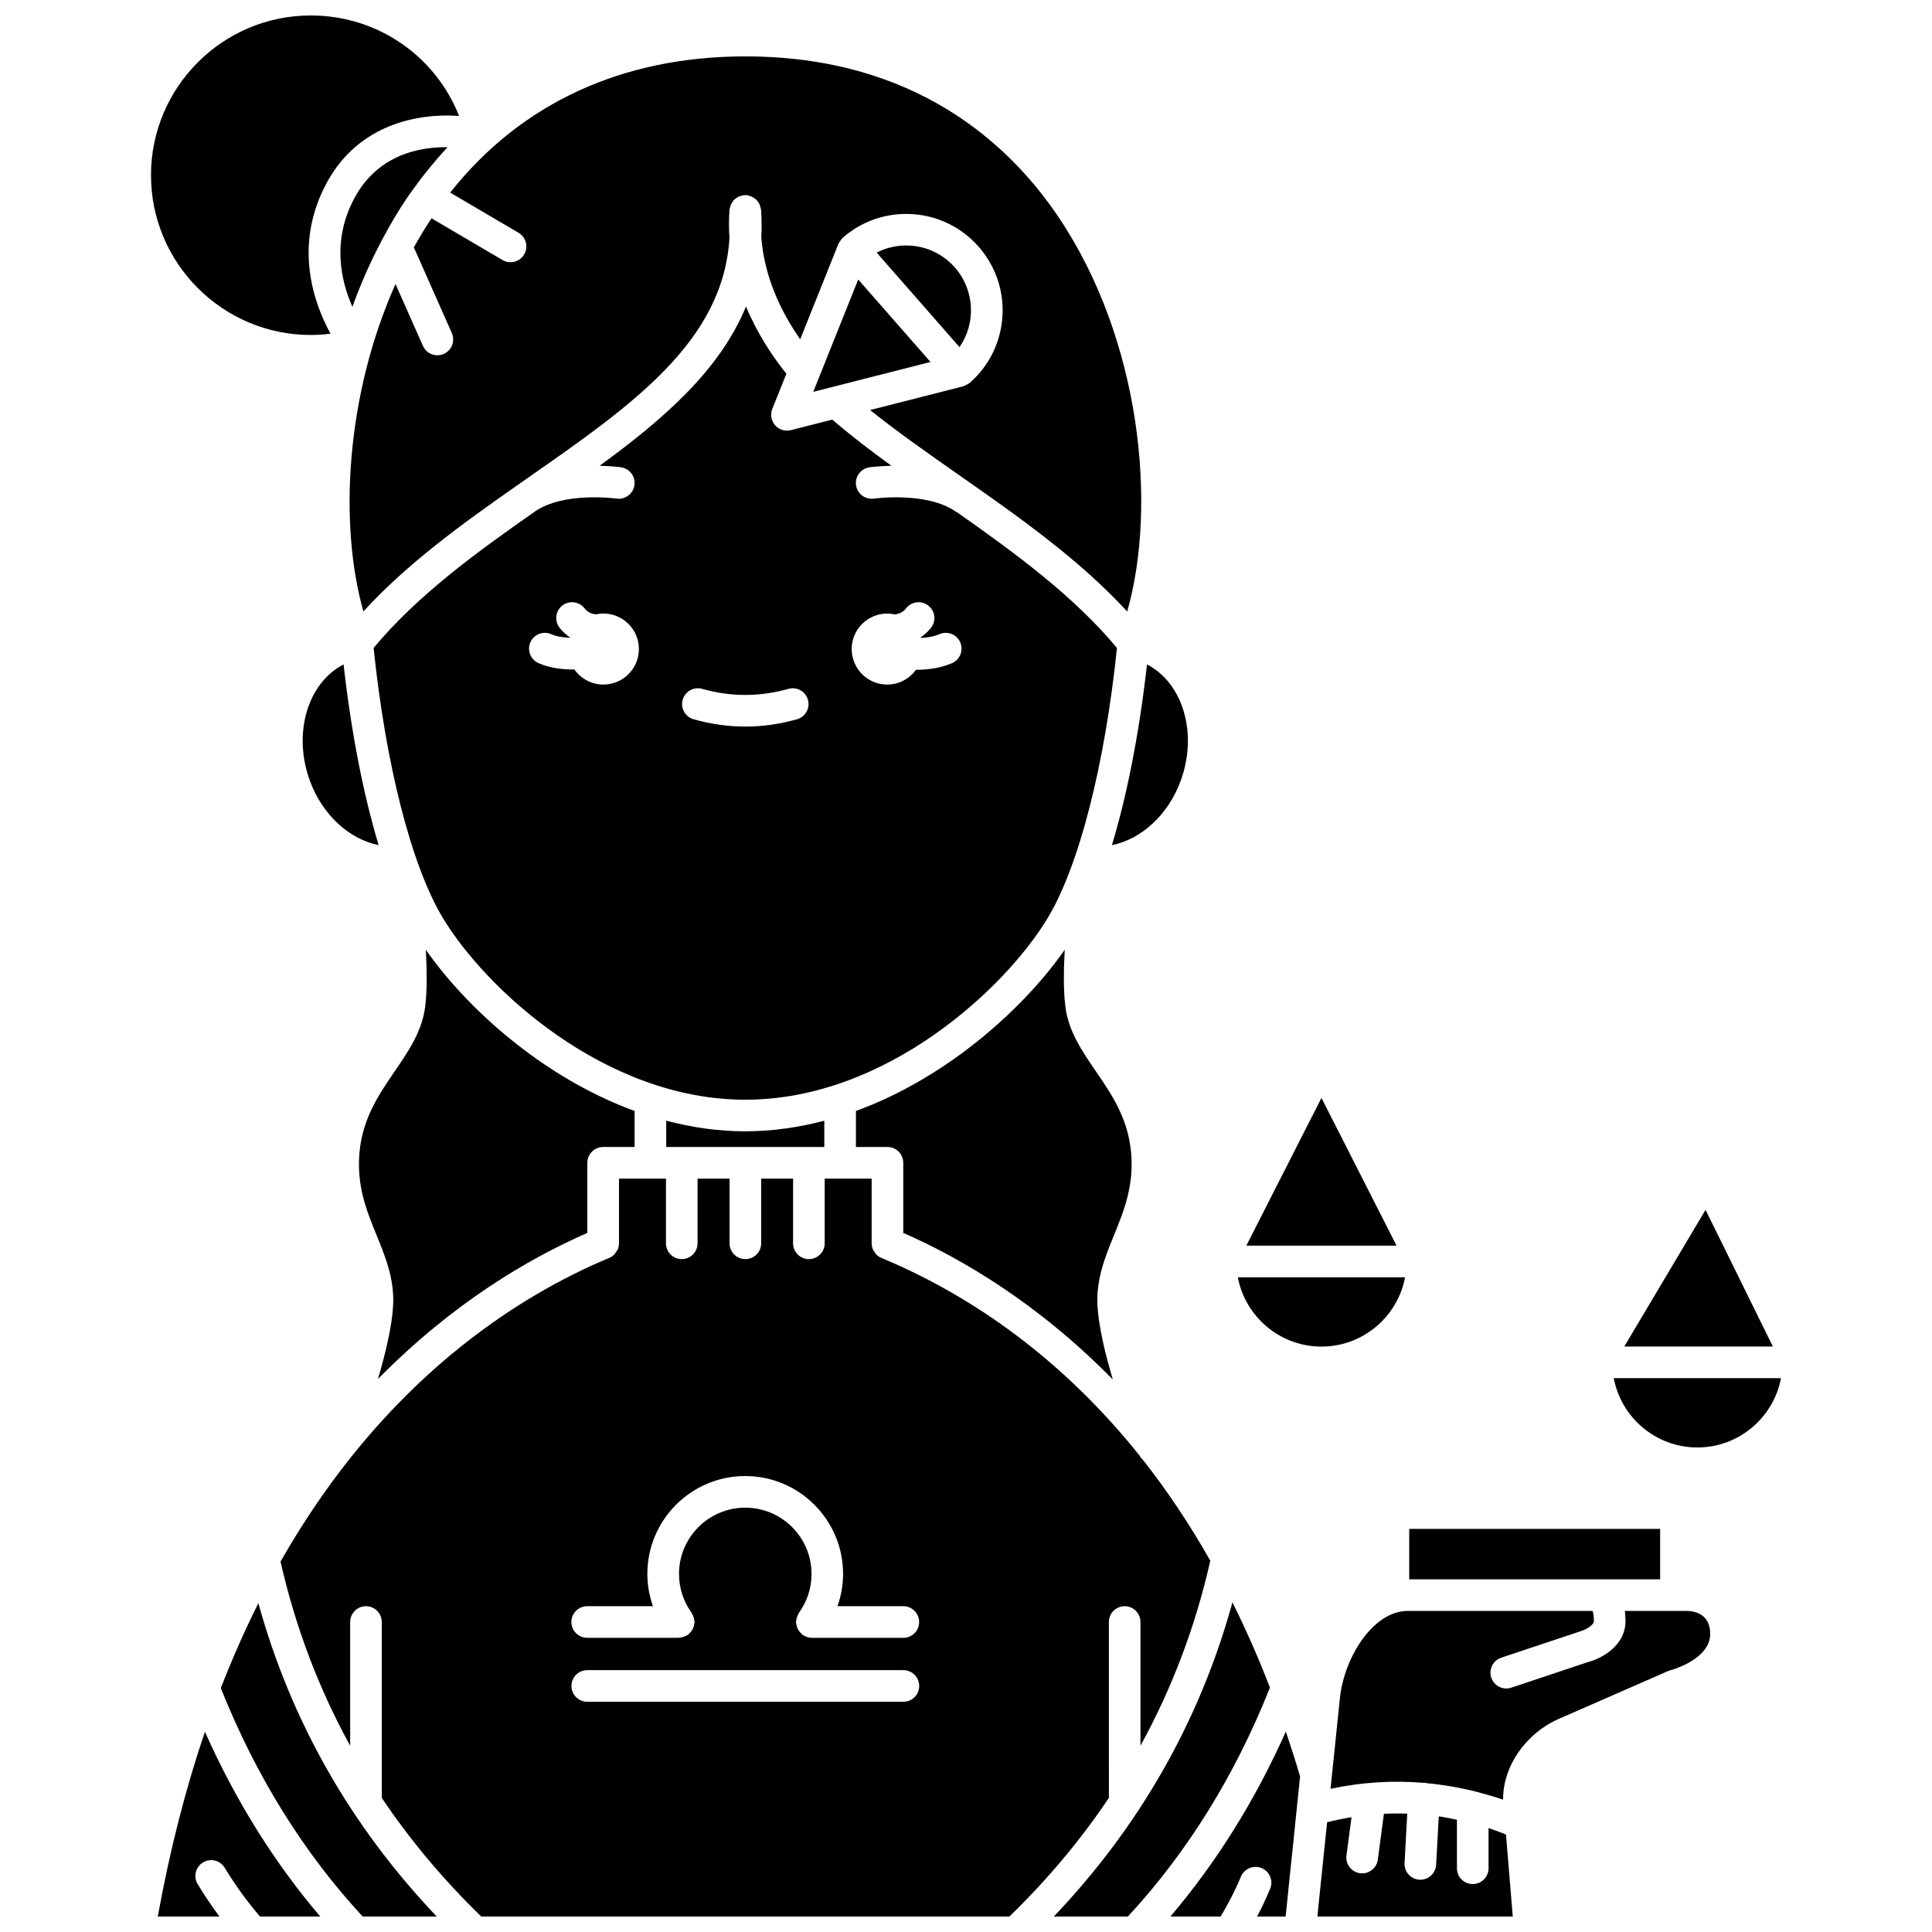<?xml version="1.0" encoding="UTF-8"?>
<!-- Uploaded to: SVG Repo, www.svgrepo.com, Generator: SVG Repo Mixer Tools -->
<svg width="800px" height="800px" version="1.1" viewBox="144 144 512 512" xmlns="http://www.w3.org/2000/svg">
 <defs>
  <clipPath id="g">
   <path d="m493 624h52v27.902h-52z"/>
  </clipPath>
  <clipPath id="f">
   <path d="m454 602h35v49.902h-35z"/>
  </clipPath>
  <clipPath id="e">
   <path d="m423 568h58v83.902h-58z"/>
  </clipPath>
  <clipPath id="d">
   <path d="m218 456h247v195.9h-247z"/>
  </clipPath>
  <clipPath id="c">
   <path d="m185 602h44v49.902h-44z"/>
  </clipPath>
  <clipPath id="b">
   <path d="m184 148.09h82v84.906h-82z"/>
  </clipPath>
  <clipPath id="a">
   <path d="m202 568h58v83.902h-58z"/>
  </clipPath>
 </defs>
 <path d="m244.15 509.47c19.668-20.016 39.773-31.852 55.5-38.738v-18.574c0-2.312 1.875-4.188 4.188-4.188h8.336l0.004-9.551c-24.957-9.113-45.082-27.992-55.328-42.727 0.293 5.371 0.344 10.695-0.137 14.828-0.785 6.672-4.348 11.887-8.121 17.406-4.152 6.07-8.449 12.344-9.305 21.281-0.863 8.965 1.867 15.656 4.512 22.129 2.336 5.727 4.75 11.645 4.383 18.605-0.293 5.543-2.027 12.77-4.031 19.527z"/>
 <path d="m320.56 441-0.004 6.961h41.891l0.004-6.961c-6.727 1.762-13.727 2.809-20.941 2.809-7.211 0.004-14.215-1.043-20.949-2.809z"/>
 <path d="m245.05 207.94c0.094-0.266 0.246-0.488 0.391-0.73 1.977-3.691 4.074-7.312 6.426-10.777 0.512-0.754 1.078-1.52 1.625-2.281 0.004-0.008 0.004-0.012 0.008-0.02 0.008-0.016 0.023-0.023 0.035-0.039 2.617-3.66 5.641-7.394 9.086-11.082-7.508-0.098-18.461 1.973-24.648 13.406-6.133 11.332-3.609 22.055-0.578 28.891 2.133-5.953 4.695-11.762 7.656-17.367z"/>
 <path d="m359.52 247.84 31.07-7.914-19.156-21.859z"/>
 <path d="m226.14 350.96c3.34 9.078 10.508 15.484 18.207 17-4.039-13.359-7.242-29.711-9.297-47.879-9.508 4.894-13.551 18.266-8.91 30.879z"/>
 <path d="m421.7 387.2c8.277-13.801 15.086-40.438 18.309-71.48-11.379-13.688-26.883-25.082-42.371-35.957-0.105-0.059-0.219-0.09-0.32-0.156-7.652-5.391-21.57-3.488-21.719-3.469-2.309 0.309-4.41-1.266-4.738-3.551-0.328-2.289 1.258-4.41 3.543-4.742 0.25-0.035 2.539-0.344 5.828-0.406-5.535-4.016-10.797-8.055-15.672-12.238l-10.973 2.793c-0.344 0.09-0.691 0.129-1.035 0.129-1.191 0-2.348-0.508-3.148-1.43-1.039-1.188-1.324-2.852-0.738-4.32l3.734-9.324c-3.852-4.805-7.793-10.82-10.703-17.824-6.918 16.867-21.781 29.805-38.797 42.211 3.207 0.066 5.441 0.371 5.684 0.406 2.289 0.336 3.871 2.453 3.543 4.742-0.332 2.293-2.469 3.879-4.738 3.551-0.141-0.02-13.984-1.914-21.645 3.434-15.492 10.836-31.121 22.172-42.734 36.145 3.223 31.047 10.023 57.688 18.309 71.484 11.188 18.652 42.855 48.238 80.195 48.238 37.344 0.008 68.996-29.586 80.188-48.234zm-117.8-61.785c-3.184 0-5.988-1.594-7.688-4.012-0.125 0-0.242 0.02-0.371 0.02-3.164 0-6.438-0.484-9.156-1.699-2.113-0.945-3.059-3.422-2.117-5.535 0.941-2.117 3.418-3.062 5.535-2.117 1.375 0.617 3.144 0.883 4.918 0.945 0.012-0.035 0.02-0.066 0.035-0.102-1.027-0.715-1.98-1.535-2.785-2.582-1.406-1.836-1.062-4.461 0.77-5.875 1.828-1.406 4.461-1.066 5.875 0.77 0.797 1.035 1.844 1.438 2.961 1.594 0.652-0.141 1.328-0.23 2.027-0.23 5.195 0 9.41 4.215 9.41 9.41-0.004 5.203-4.219 9.414-9.414 9.414zm51.32 9.195c-4.543 1.285-9.152 1.941-13.707 1.941s-9.168-0.652-13.707-1.941c-2.223-0.629-3.519-2.945-2.887-5.168 0.629-2.223 2.957-3.519 5.168-2.887 7.594 2.148 15.258 2.148 22.852 0 2.215-0.629 4.543 0.66 5.168 2.887 0.633 2.223-0.664 4.539-2.887 5.168zm41.055-14.859c-2.914 1.25-6.18 1.742-9.262 1.742-0.094 0-0.172-0.012-0.266-0.012-1.711 2.375-4.477 3.938-7.629 3.938-5.195 0-9.41-4.215-9.41-9.41 0-5.195 4.215-9.41 9.41-9.41 0.699 0 1.375 0.09 2.027 0.23 1.117-0.152 2.164-0.555 2.961-1.594 1.41-1.844 4.035-2.184 5.875-0.77 1.84 1.41 2.184 4.039 0.77 5.875-0.805 1.047-1.758 1.867-2.781 2.586 0.016 0.047 0.031 0.094 0.043 0.137 1.688-0.074 3.426-0.355 4.969-1.016 2.129-0.91 4.586 0.078 5.5 2.203 0.906 2.129-0.078 4.594-2.207 5.5z"/>
 <path d="m443.73 449.2c-0.859-8.938-5.152-15.211-9.305-21.281-3.773-5.516-7.34-10.734-8.121-17.406-0.484-4.137-0.438-9.461-0.137-14.828-10.25 14.734-30.375 33.617-55.332 42.73l-0.004 9.551h8.352c2.312 0 4.188 1.875 4.188 4.188v18.574c15.191 6.664 35.512 18.469 55.535 38.855-2.019-6.789-3.773-14.066-4.066-19.648-0.363-6.957 2.047-12.879 4.383-18.605 2.641-6.473 5.371-13.164 4.508-22.129z"/>
 <path d="m517.46 549.17h66.496v13.367h-66.496z"/>
 <path d="m595.99 464.62-21.543 36.23h39.383z"/>
 <path d="m494.2 434.96-19.91 39.156h39.816z"/>
 <path d="m456.88 350.96c4.637-12.613 0.594-25.98-8.91-30.875-2.051 18.164-5.258 34.52-9.297 47.879 7.688-1.516 14.871-7.93 18.207-17.004z"/>
 <path d="m494.2 500.86c11 0 20.191-7.922 22.16-18.363h-44.32c1.969 10.441 11.156 18.363 22.16 18.363z"/>
 <path d="m397.07 214.91c-3.023-3.453-7.211-5.516-11.789-5.82-3.144-0.207-6.227 0.441-8.961 1.848l21.965 25.055c4.367-6.312 4.074-15.043-1.215-21.082z"/>
 <g clip-path="url(#g)">
  <path d="m538.48 628.46v10.652c0 2.312-1.875 4.188-4.188 4.188s-4.188-1.875-4.188-4.188v-12.852c-1.605-0.34-3.215-0.676-4.816-0.91l-0.699 12.832c-0.121 2.234-1.969 3.965-4.18 3.965-0.078 0-0.156 0-0.23-0.004-2.312-0.125-4.086-2.098-3.953-4.41l0.711-13.094c-2.062-0.074-4.125-0.066-6.188 0.031l-1.613 12.148c-0.277 2.106-2.078 3.641-4.148 3.641-0.184 0-0.367-0.012-0.559-0.039-2.297-0.305-3.91-2.41-3.602-4.703l1.344-10.141c-2.16 0.352-4.32 0.797-6.477 1.336l-2.582 25h51.789l-1.797-21.746c-1.535-0.605-3.082-1.203-4.625-1.707z"/>
 </g>
 <g clip-path="url(#f)">
  <path d="m454.16 651.9h13.32c1.984-3.316 3.82-6.828 5.383-10.578 0.887-2.133 3.34-3.141 5.477-2.262 2.137 0.887 3.144 3.34 2.262 5.477-1.051 2.535-2.211 4.988-3.453 7.363h7.555l2.981-28.863v-0.012l0.852-8.238c-1.203-4.09-2.473-8.043-3.777-11.91-8.145 18.266-18.387 34.695-30.598 49.023z"/>
 </g>
 <g clip-path="url(#e)">
  <path d="m470.61 568.64c-8.637 31.352-24.516 59.281-47.34 83.262h19.629c15.723-16.969 28.383-37.359 37.652-60.668-3.106-8.039-6.434-15.551-9.941-22.594z"/>
 </g>
 <path d="m281.42 205.69c1.992 1.172 2.66 3.742 1.488 5.734-0.777 1.328-2.18 2.066-3.617 2.066-0.719 0-1.453-0.184-2.121-0.578l-18.816-11.062c-1.668 2.5-3.215 5.078-4.68 7.699l10.062 22.711c0.938 2.117-0.016 4.59-2.133 5.527-0.555 0.246-1.133 0.359-1.695 0.359-1.605 0-3.141-0.93-3.832-2.492l-7.262-16.379c-13.195 29.516-15.043 63.652-8.512 86.758 11.707-12.773 26.203-23.23 40.547-33.262 0.004-0.004 0.008-0.008 0.012-0.012 0.02-0.012 0.043-0.023 0.062-0.043 1.094-0.762 2.188-1.535 3.273-2.293 27.477-19.172 51.445-35.953 53.121-63.348-0.168-2.438-0.18-4.938 0.004-7.512 0.012-0.188 0.109-0.344 0.148-0.527 0.055-0.273 0.109-0.527 0.215-0.777 0.113-0.27 0.258-0.504 0.422-0.738 0.137-0.195 0.27-0.391 0.438-0.562 0.211-0.215 0.445-0.383 0.695-0.543 0.199-0.129 0.391-0.254 0.617-0.352 0.27-0.117 0.555-0.176 0.848-0.234 0.172-0.035 0.324-0.125 0.504-0.137 0.102-0.004 0.184 0.039 0.281 0.043 0.109 0 0.207-0.051 0.32-0.043 0.23 0.016 0.422 0.125 0.641 0.176 0.211 0.051 0.414 0.09 0.609 0.168 0.309 0.125 0.582 0.293 0.848 0.484 0.18 0.125 0.352 0.246 0.508 0.398 0.207 0.207 0.367 0.426 0.527 0.672 0.141 0.215 0.277 0.418 0.383 0.66 0.109 0.254 0.164 0.523 0.223 0.801 0.039 0.176 0.129 0.332 0.141 0.516 0.184 2.547 0.176 4.992 0.059 7.391 0.852 10.691 5.359 19.867 10.312 26.957l10.121-25.289c0.016-0.047 0.059-0.074 0.074-0.117 0.109-0.246 0.289-0.457 0.449-0.688 0.168-0.238 0.312-0.484 0.52-0.684 0.035-0.035 0.047-0.074 0.082-0.109 5.133-4.5 11.703-6.715 18.52-6.285 6.812 0.449 13.043 3.523 17.539 8.656 4.5 5.133 6.731 11.707 6.285 18.52-0.449 6.809-3.523 13.035-8.656 17.539-0.039 0.035-0.094 0.047-0.129 0.078-0.164 0.133-0.355 0.215-0.539 0.324-0.281 0.164-0.555 0.32-0.859 0.414-0.07 0.02-0.121 0.074-0.195 0.098l-24.691 6.289c7.164 5.731 15.113 11.316 23.441 17.141 15.766 11.031 31.984 22.395 44.699 36.258 7.973-27.926 3.691-72.172-18.336-104.73-13.074-19.348-38.066-42.387-82.875-42.387-32.66 0-59.523 12.465-78.203 36.094z"/>
 <g clip-path="url(#d)">
  <path d="m437.86 573.85c0-2.312 1.875-4.188 4.188-4.188s4.188 1.875 4.188 4.188v32.781c8.383-15.242 14.574-31.609 18.508-49.023-5.625-9.938-11.617-18.797-17.828-26.695-0.383-0.336-0.703-0.734-0.949-1.203-22.32-27.906-47.371-43.582-68.402-52.355-0.516-0.215-0.973-0.527-1.355-0.918-0.176-0.176-0.273-0.406-0.41-0.609-0.168-0.238-0.363-0.457-0.48-0.73-0.211-0.504-0.324-1.047-0.324-1.602v-0.004-17.148h-12.445v17.148c0 2.312-1.875 4.188-4.188 4.188s-4.188-1.875-4.188-4.188v-17.148h-8.457v17.148c0 2.312-1.875 4.188-4.188 4.188s-4.188-1.875-4.188-4.188v-17.148h-8.48v17.148c0 2.312-1.875 4.188-4.188 4.188s-4.188-1.875-4.188-4.188v-17.148h-12.445v17.137 0.004c0 0.559-0.113 1.098-0.324 1.605-0.102 0.238-0.281 0.422-0.422 0.641-0.156 0.234-0.27 0.496-0.469 0.699-0.387 0.387-0.844 0.699-1.352 0.914-0.004 0-0.004 0.004-0.004 0.004-23.844 9.949-59.621 32.137-87.129 80.492 3.938 17.328 10.109 33.617 18.453 48.793v-32.781c0-2.312 1.875-4.188 4.188-4.188s4.188 1.875 4.188 4.188v46.602c7.5 11.188 16.312 21.684 26.375 31.453h139.95c10.062-9.773 18.875-20.262 26.375-31.453l-0.008-46.602zm-54.449 21.133h-83.785c-2.312 0-4.188-1.875-4.188-4.188s1.875-4.188 4.188-4.188h83.785c2.312 0 4.188 1.875 4.188 4.188 0.004 2.309-1.875 4.188-4.188 4.188zm0-16.941h-24.266c-0.004 0-0.012 0.004-0.016 0.004-0.504 0-0.996-0.121-1.48-0.305-0.148-0.055-0.273-0.133-0.41-0.211-0.188-0.098-0.387-0.156-0.562-0.285-0.098-0.07-0.141-0.176-0.23-0.25-0.215-0.184-0.387-0.387-0.562-0.609-0.168-0.215-0.328-0.422-0.445-0.66-0.117-0.23-0.188-0.465-0.266-0.715-0.082-0.281-0.148-0.555-0.172-0.844-0.008-0.109-0.062-0.207-0.062-0.32 0-0.16 0.07-0.293 0.09-0.445 0.031-0.281 0.074-0.547 0.168-0.82 0.094-0.281 0.215-0.531 0.355-0.785 0.074-0.129 0.094-0.277 0.184-0.402 2.18-3.008 3.328-6.566 3.328-10.289 0-9.68-7.875-17.559-17.559-17.559-9.68 0-17.559 7.875-17.559 17.559 0 3.723 1.152 7.281 3.328 10.289 0.09 0.125 0.109 0.273 0.184 0.402 0.148 0.25 0.27 0.504 0.355 0.785 0.09 0.273 0.133 0.539 0.168 0.82 0.016 0.156 0.09 0.289 0.09 0.445 0 0.113-0.055 0.211-0.062 0.32-0.02 0.293-0.09 0.562-0.172 0.844-0.074 0.25-0.148 0.488-0.266 0.715-0.121 0.238-0.277 0.445-0.445 0.66-0.172 0.223-0.348 0.422-0.562 0.609-0.09 0.074-0.133 0.18-0.23 0.25-0.133 0.098-0.293 0.117-0.43 0.195-0.234 0.133-0.469 0.246-0.734 0.336-0.289 0.098-0.574 0.148-0.875 0.176-0.141 0.016-0.27 0.082-0.418 0.082h-24.262c-2.312 0-4.188-1.875-4.188-4.188s1.875-4.188 4.188-4.188h17.426c-0.957-2.727-1.484-5.598-1.484-8.555 0-14.301 11.633-25.934 25.934-25.934 14.301 0 25.934 11.633 25.934 25.934 0 2.953-0.527 5.828-1.484 8.555h17.449c2.312 0 4.188 1.875 4.188 4.188 0.02 2.312-1.852 4.195-4.164 4.195z"/>
 </g>
 <path d="m571.66 509.23c1.969 10.441 11.156 18.363 22.16 18.363 11.004 0 20.188-7.922 22.16-18.363z"/>
 <path d="m591.1 570.91h-16.508c0.109 0.812 0.184 1.68 0.184 2.66 0 6.559-6.277 9.945-9.988 10.91l-20.281 6.769c-0.441 0.148-0.887 0.219-1.324 0.219-1.754 0-3.391-1.109-3.977-2.867-0.734-2.195 0.453-4.566 2.648-5.301l20.551-6.848c1.508-0.418 3.988-1.637 3.988-2.879 0-1.445-0.184-2.242-0.336-2.66h-48.996c-9.074 0-16.746 12.082-17.953 22.926l-2.172 21.012v0.004l-0.332 3.203c8.203-1.758 16.438-2.281 24.672-1.582 0.102 0 0.188-0.047 0.289-0.043 0.176 0.008 0.32 0.098 0.488 0.125 4.555 0.426 9.102 1.215 13.648 2.391 0.082 0.031 0.176 0.039 0.258 0.074 2.129 0.559 4.258 1.176 6.379 1.902l-0.008-0.117c0.02-8.895 6.109-17.5 14.785-21.297l28.91-12.652c0.215-0.094 0.438-0.172 0.66-0.227 0.094-0.02 10.531-2.785 10.531-9.641 0.012-5.379-4.273-6.047-6.117-6.082z"/>
 <g clip-path="url(#c)">
  <path d="m185.81 651.9h16.348c-2.031-2.75-3.973-5.602-5.773-8.59-1.195-1.98-0.559-4.559 1.426-5.75 1.977-1.199 4.555-0.555 5.75 1.426 2.801 4.648 5.965 8.949 9.332 12.914h15.977c-12.199-14.309-22.43-30.719-30.566-48.961-4.981 14.664-9.219 30.938-12.492 48.961z"/>
 </g>
 <g clip-path="url(#b)">
  <path d="m226.35 232.77c1.758 0 3.508-0.125 5.238-0.34-4.348-7.926-10.016-23.336-0.988-40.004 8.363-15.449 24.031-18.488 35.066-17.695-6.312-15.945-21.664-26.633-39.316-26.633-23.34 0-42.336 18.992-42.336 42.336 0 23.348 18.996 42.336 42.336 42.336z"/>
 </g>
 <g clip-path="url(#a)">
  <path d="m202.52 591.36c9.266 23.254 21.906 43.605 37.602 60.547h19.629c-22.773-23.926-38.629-51.777-47.281-83.043-3.508 7-6.84 14.488-9.949 22.496z"/>
 </g>
</svg>